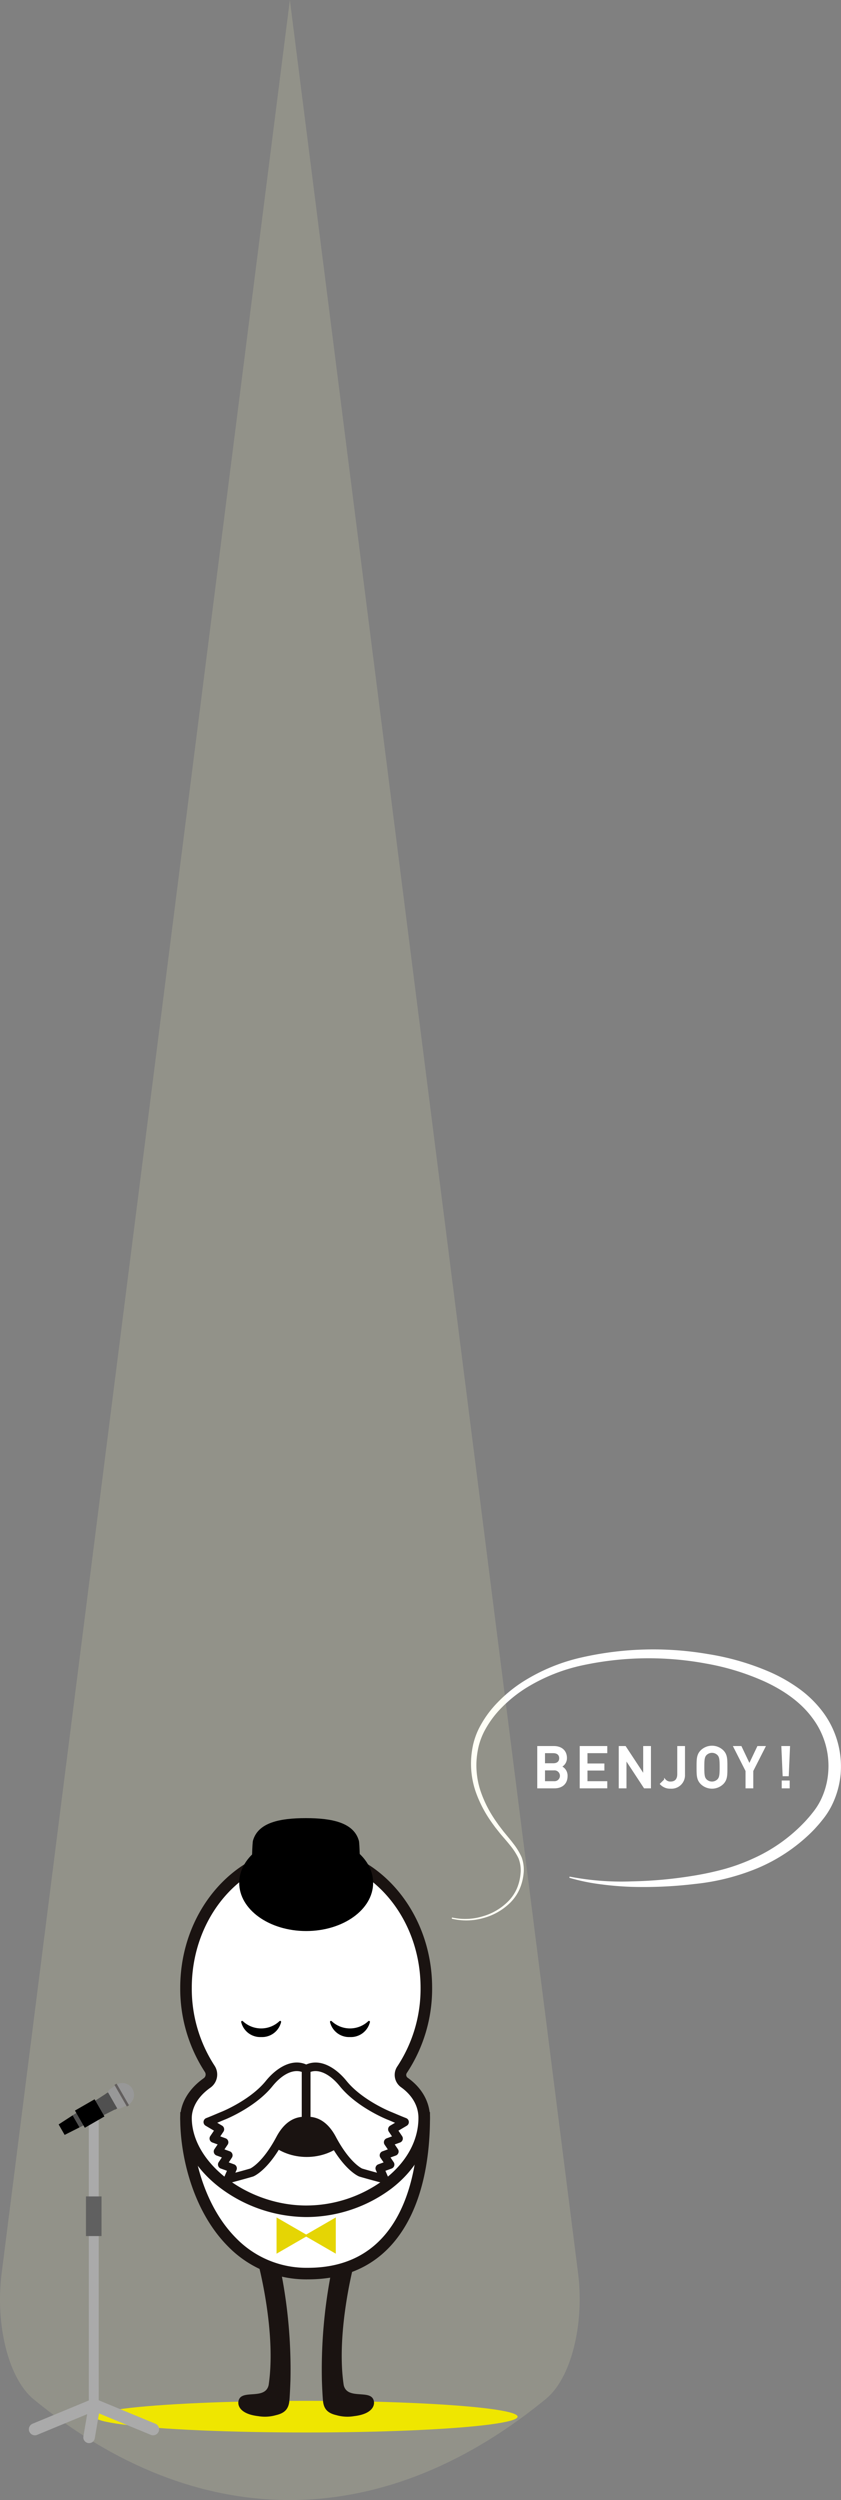 <svg xmlns="http://www.w3.org/2000/svg" width="237.764" height="706.08" viewBox="0 0 237.764 706.08">
  <rect x="0" y="0" width="237.764" height="706.08" fill="#808080" stroke="none"/>
  <g id="グループ_2524" data-name="グループ 2524" transform="translate(-3344.236 -2327.237)">
    <g id="グループ_2523" data-name="グループ 2523">
      <g id="グループ_2522" data-name="グループ 2522" transform="translate(2560.946 2618.34)">
        <path id="パス_385" data-name="パス 385" d="M816.276,1688.054a17.057,17.057,0,0,0,8.681-.332,16.48,16.48,0,0,0,7.4-4.443,11.954,11.954,0,0,0,2.336-3.6,13.949,13.949,0,0,0,.973-4.187,9.241,9.241,0,0,0-.6-4.155,18.157,18.157,0,0,0-2.339-3.619c-.9-1.147-1.892-2.237-2.858-3.393l-1.4-1.761c-.436-.611-.894-1.206-1.31-1.831a34.485,34.485,0,0,1-4.138-8.036,24.374,24.374,0,0,1-1.359-9.007,25.227,25.227,0,0,1,.6-4.548,21,21,0,0,1,1.556-4.352,29.717,29.717,0,0,1,5.306-7.433,39.9,39.9,0,0,1,7.017-5.781,52.54,52.54,0,0,1,16.666-6.942,91.528,91.528,0,0,1,35.825-.977,72.28,72.28,0,0,1,17.4,5.025,45.213,45.213,0,0,1,8.015,4.507,31.342,31.342,0,0,1,6.772,6.444,25.722,25.722,0,0,1,5.327,17.846,25.007,25.007,0,0,1-2.619,9.145,22.285,22.285,0,0,1-2.635,3.99c-.48.607-.973,1.2-1.5,1.767-.507.583-1.041,1.14-1.591,1.681a48.59,48.59,0,0,1-15.239,10.1,62.973,62.973,0,0,1-17.554,4.413,121.755,121.755,0,0,1-17.9.827,88.1,88.1,0,0,1-8.925-.74,55.62,55.62,0,0,1-8.75-1.827l.085-.329a76.744,76.744,0,0,0,17.6,1.348,122.1,122.1,0,0,0,17.558-1.62,84.953,84.953,0,0,0,8.546-1.848,54.6,54.6,0,0,0,8.136-2.968,45.94,45.94,0,0,0,14.03-9.748c.5-.509.991-1.02,1.45-1.563.48-.524.928-1.074,1.364-1.634a18.738,18.738,0,0,0,2.234-3.43,21.474,21.474,0,0,0,2.186-7.868,22.488,22.488,0,0,0-4.5-15.51c-3.306-4.486-8.148-7.781-13.358-10.2a69.4,69.4,0,0,0-16.6-5.116,89.052,89.052,0,0,0-34.849.448,50.457,50.457,0,0,0-16.107,6.434,37.947,37.947,0,0,0-6.761,5.406,27.967,27.967,0,0,0-5.092,6.912,19.546,19.546,0,0,0-1.508,3.977,23.761,23.761,0,0,0-.648,4.243,22.947,22.947,0,0,0,1.118,8.5,33.3,33.3,0,0,0,3.835,7.805c.393.616.83,1.2,1.243,1.81l1.331,1.75c.913,1.137,1.9,2.264,2.806,3.464a18.882,18.882,0,0,1,2.394,3.885,10.1,10.1,0,0,1,.587,4.579,14.678,14.678,0,0,1-1.116,4.421,12.668,12.668,0,0,1-2.547,3.772,17.078,17.078,0,0,1-7.756,4.466,17.475,17.475,0,0,1-8.9.171Z" transform="translate(94.811 -1437.609)" fill="#fff"/>
        <g id="グループ_135" data-name="グループ 135" transform="translate(935.404 202.152)">
          <g id="グループ_134" data-name="グループ 134" transform="translate(0 0)">
            <path id="パス_386" data-name="パス 386" d="M840.457,1750.814h-4.651v-11.5h4.473c2.131,0,3.472,1.211,3.472,3.149a2.6,2.6,0,0,1-1.55,2.438,2.734,2.734,0,0,1,1.728,2.666C843.929,1749.684,842.492,1750.814,840.457,1750.814Zm-.324-9.931h-2.584v3.294h2.584c1.114,0,1.874-.581,1.874-1.646S841.248,1740.883,840.133,1740.883Zm.162,4.861h-2.746v3.5H840.3a1.757,1.757,0,1,0,0-3.5Z" transform="translate(-835.806 -1739.219)" fill="#fff" stroke="#fff" stroke-miterlimit="10" stroke-width="0.444"/>
            <path id="パス_387" data-name="パス 387" d="M847.419,1750.814v-11.5h7.348v1.567h-5.6v3.359h4.78v1.55h-4.78v3.456h5.6v1.566Z" transform="translate(-835.416 -1739.219)" fill="#fff" stroke="#fff" stroke-miterlimit="10" stroke-width="0.444"/>
            <path id="パス_388" data-name="パス 388" d="M865.152,1750.814l-5.313-8.091v8.091h-1.744v-11.5h1.6l5.312,8.075v-8.075h1.745v11.5Z" transform="translate(-835.058 -1739.219)" fill="#fff" stroke="#fff" stroke-miterlimit="10" stroke-width="0.444"/>
            <path id="パス_389" data-name="パス 389" d="M872.175,1750.911a3.6,3.6,0,0,1-2.794-1.114l1.163-1.147a2.015,2.015,0,0,0,1.631.695c1.292,0,2.084-.791,2.084-2.292v-7.736H876v7.865A3.583,3.583,0,0,1,872.175,1750.911Z" transform="translate(-834.679 -1739.219)" fill="#fff" stroke="#fff" stroke-miterlimit="10" stroke-width="0.444"/>
            <path id="パス_390" data-name="パス 390" d="M886.554,1749.687a4.347,4.347,0,0,1-6.056,0c-1.131-1.13-1.114-2.406-1.114-4.618s-.016-3.488,1.114-4.619a4.347,4.347,0,0,1,6.056,0c1.131,1.13,1.1,2.406,1.1,4.619S887.684,1748.557,886.554,1749.687Zm-1.324-8.187a2.416,2.416,0,0,0-3.423,0c-.565.613-.679,1.259-.679,3.569s.114,2.955.679,3.569a2.418,2.418,0,0,0,3.423,0c.565-.614.678-1.26.678-3.569S885.8,1742.113,885.23,1741.5Z" transform="translate(-834.344 -1739.222)" fill="#fff" stroke="#fff" stroke-miterlimit="10" stroke-width="0.444"/>
            <path id="パス_391" data-name="パス 391" d="M894.634,1746.083v4.732H892.89v-4.732l-3.44-6.767h1.906l2.406,5.055,2.406-5.055h1.906Z" transform="translate(-834.006 -1739.219)" fill="#fff" stroke="#fff" stroke-miterlimit="10" stroke-width="0.444"/>
            <path id="パス_392" data-name="パス 392" d="M904.226,1747.391h-1.292l-.355-8.075h2Zm-1.55,3.423v-1.76h1.809v1.76Z" transform="translate(-833.565 -1739.219)" fill="#fff" stroke="#fff" stroke-miterlimit="10" stroke-width="0.444"/>
          </g>
        </g>
      </g>
      <g id="グループ_2521" data-name="グループ 2521" transform="translate(3270.983 89.82)">
        <path id="パス_2465" data-name="パス 2465" d="M1614.731,8.535,1533.247,650.57c-1.861,14.662,1.991,29.808,9.05,35.59h0c46,37.68,97.658,37.948,143.759.747l1.017-.821c7.1-5.732,10.994-20.93,9.126-35.651Z" transform="translate(-1459.528 2228.882)" fill="rgba(255,251,190,0.49)" opacity="0.3"/>
        <ellipse id="楕円形_846" data-name="楕円形 846" cx="59.777" cy="4.468" rx="59.777" ry="4.468" transform="translate(100.036 2915.474)" fill="#efe600" style="mix-blend-mode: multiply;isolation: isolate"/>
        <g id="グループ_2242" data-name="グループ 2242" transform="translate(124.206 2750.906)">
          <g id="グループ_1704" data-name="グループ 1704" transform="translate(0 0)">
            <g id="グループ_1691" data-name="グループ 1691" transform="translate(16.419 124.701)">
              <g id="グループ_1688" data-name="グループ 1688">
                <g id="グループ_1687" data-name="グループ 1687">
                  <path id="パス_1530" data-name="パス 1530" d="M1435.221,3091.834a142.116,142.116,0,0,0-3.4-33.751l-5.68,1.241s5.129,19.227,2.911,34.159c-.894,4.067-6.857,1.482-8.258,3.836-.84,1.41-.316,4.3,5.3,4.953a11.3,11.3,0,0,0,5.014-.274c2.313-.533,3.456-1.582,3.758-3.713C1435.017,3097.152,1435.2,3093.037,1435.221,3091.834Z" transform="translate(-1420.472 -3058.083)" fill="#1a1311"/>
                </g>
              </g>
              <g id="グループ_1690" data-name="グループ 1690" transform="translate(23.606)">
                <g id="グループ_1689" data-name="グループ 1689">
                  <path id="パス_1531" data-name="パス 1531" d="M1500.422,3091.834a142.133,142.133,0,0,1,3.4-33.751l5.679,1.241s-5.129,19.227-2.91,34.159c.894,4.067,6.856,1.482,8.258,3.836.839,1.41.316,4.3-5.3,4.953a11.3,11.3,0,0,1-5.014-.274c-2.313-.533-3.456-1.582-3.757-3.713C1500.626,3097.152,1500.439,3093.037,1500.422,3091.834Z" transform="translate(-1500.401 -3058.083)" fill="#1a1311"/>
                </g>
              </g>
            </g>
            <g id="グループ_1694" data-name="グループ 1694" transform="translate(0 7.893)">
              <g id="グループ_1692" data-name="グループ 1692" transform="translate(0 75.141)">
                <path id="パス_1532" data-name="パス 1532" d="M1437.753,2922.532c0,22.074-7.962,43.961-32.853,43.961s-34.594-26.337-34.49-43.961Z" transform="translate(-1368.775 -2920.898)" fill="#fff"/>
                <path id="パス_1533" data-name="パス 1533" d="M1401,2964.229a30.855,30.855,0,0,1-22.646-9.344c-10.047-10.106-13.539-25.849-13.478-36.26l.009-1.624h70.6v1.634c0,8.8-1.273,21.335-7.338,31.119C1422.2,2959.359,1413.063,2964.229,1401,2964.229Zm-32.837-43.961c.29,9.736,3.672,23.425,12.508,32.313a27.7,27.7,0,0,0,20.329,8.381c10.854,0,19.054-4.35,24.372-12.93,4.275-6.9,6.627-16.469,6.832-27.764Z" transform="translate(-1364.877 -2917.001)" fill="#1a1311"/>
              </g>
              <g id="グループ_1693" data-name="グループ 1693" transform="translate(0.001 0)">
                <path id="パス_1534" data-name="パス 1534" d="M1376.349,2733.377a2.922,2.922,0,0,0,.76-4,41.575,41.575,0,0,1-6.7-22.885c0-21.2,15.211-38.383,33.973-38.383s33.974,17.185,33.974,38.383a41.536,41.536,0,0,1-6.871,23.145,2.614,2.614,0,0,0,.635,3.587,12.3,12.3,0,0,1,5.633,10.027c0,14.655-16.313,26.363-33.37,26.363s-33.973-12.423-33.973-26.363C1370.411,2739.153,1373.163,2735.632,1376.349,2733.377Z" transform="translate(-1368.777 -2666.474)" fill="#fff"/>
                <path id="パス_1535" data-name="パス 1535" d="M1400.487,2767.348a41.031,41.031,0,0,1-24.374-8.288c-7.139-5.441-11.233-12.625-11.233-19.708,0-4.14,2.416-8.225,6.628-11.206a1.291,1.291,0,0,0,.34-1.77,43.059,43.059,0,0,1-6.968-23.783c0-22.064,15.973-40.016,35.607-40.016s35.607,17.952,35.607,40.016a42.993,42.993,0,0,1-7.148,24.054.981.981,0,0,0,.22,1.344c4.078,2.88,6.324,6.916,6.324,11.361,0,7.48-3.881,14.573-10.929,19.974A40.283,40.283,0,0,1,1400.487,2767.348Zm0-101.5c-17.832,0-32.34,16.485-32.34,36.749a39.8,39.8,0,0,0,6.43,21.986,4.545,4.545,0,0,1-1.181,6.234h0c-4.737,3.352-5.249,7.088-5.249,8.539,0,12.711,15.717,24.729,32.34,24.729a36.953,36.953,0,0,0,22.088-7.349c6.222-4.768,9.649-10.94,9.649-17.38,0-4.527-3.1-7.389-4.942-8.693a4.267,4.267,0,0,1-1.05-5.831,39.735,39.735,0,0,0,6.594-22.235C1432.826,2682.33,1418.319,2665.844,1400.487,2665.844Z" transform="translate(-1364.88 -2662.577)" fill="#1a1311"/>
              </g>
            </g>
            <path id="パス_1536" data-name="パス 1536" d="M1437.186,2888.591c0-6.807,6.445-12.325,14.4-12.325s14.4,5.518,14.4,12.325-6.445,12.368-14.4,12.368S1437.186,2895.4,1437.186,2888.591Z" transform="translate(-1415.83 -2805.263)" fill="#1a1311"/>
            <g id="グループ_1697" data-name="グループ 1697" transform="translate(17.228 57.255)">
              <g id="グループ_1695" data-name="グループ 1695" transform="translate(0 0)">
                <path id="パス_1537" data-name="パス 1537" d="M1428.858,2834.286a5.53,5.53,0,0,1-5.644-4.242.277.277,0,0,1,.457-.257,7.552,7.552,0,0,0,10.375,0,.277.277,0,0,1,.457.257A5.531,5.531,0,0,1,1428.858,2834.286Z" transform="translate(-1423.209 -2829.714)"/>
              </g>
              <g id="グループ_1696" data-name="グループ 1696" transform="translate(25.117 0)">
                <path id="パス_1538" data-name="パス 1538" d="M1513.9,2834.286a5.53,5.53,0,0,1-5.644-4.242.277.277,0,0,1,.457-.257,7.552,7.552,0,0,0,10.374,0,.277.277,0,0,1,.457.257A5.53,5.53,0,0,1,1513.9,2834.286Z" transform="translate(-1508.255 -2829.714)"/>
              </g>
            </g>
            <g id="グループ_1702" data-name="グループ 1702" transform="translate(6.576 69.027)">
              <g id="グループ_1699" data-name="グループ 1699" transform="translate(0 0)">
                <g id="グループ_1698" data-name="グループ 1698">
                  <path id="パス_1539" data-name="パス 1539" d="M1395.732,2887.426c2.638-1.1,9.037-4.318,12.827-9s7.725-5.551,10.421-4.071v14.643c-1.092,0-4.468-.307-7.3,5.033-4.27,8.046-8.041,9.509-8.041,9.509-1.46.442-4.182,1.18-6.713,1.852l1.316-3.037-2.947-1.073,1.752-2.6-2.946-1.073,1.752-2.6-2.946-1.071,1.752-2.6-3.457-2.039C1392.954,2888.611,1394.3,2888,1395.732,2887.426Z" transform="translate(-1390.002 -2872.475)" fill="#fff"/>
                  <path id="パス_1540" data-name="パス 1540" d="M1394.066,2903.685a1.2,1.2,0,0,1-1.1-1.674l.81-1.87-1.751-.638a1.2,1.2,0,0,1-.584-1.8l.895-1.328-1.506-.548a1.2,1.2,0,0,1-.584-1.8l.9-1.329-1.5-.547a1.2,1.2,0,0,1-.584-1.8l1.041-1.544-2.361-1.392a1.2,1.2,0,0,1,.173-2.149c1.034-.4,1.925-.779,2.787-1.144.583-.246,1.147-.484,1.724-.718.857-.358,8.22-3.54,12.351-8.65,2.955-3.655,7.642-6.721,11.93-4.368a1.2,1.2,0,0,1,.621,1.05v14.643a1.2,1.2,0,0,1-1.2,1.2l-.184,0c-1.111-.01-3.7-.044-6.059,4.4-4.428,8.344-8.5,10-8.666,10.064q-.042.016-.086.029c-1.242.376-3.513,1-6.752,1.863A1.182,1.182,0,0,1,1394.066,2903.685Zm.219-5.91,1.506.548a1.2,1.2,0,0,1,.69,1.6l-.331.762c1.913-.517,3.326-.912,4.218-1.181.307-.146,3.627-1.848,7.392-8.942,2.438-4.594,5.417-5.477,7.162-5.639v-12.7c-2.429-.85-5.538.646-8.291,4.051-4.418,5.464-11.851,8.753-13.3,9.357l-.013,0c-.568.23-1.123.464-1.7.707l-.591.249,1.373.81a1.2,1.2,0,0,1,.385,1.7l-.895,1.328,1.5.547a1.2,1.2,0,0,1,.584,1.8l-.9,1.329,1.506.548a1.2,1.2,0,0,1,.584,1.8Z" transform="translate(-1387.143 -2869.575)" fill="#1a1311"/>
                </g>
              </g>
              <g id="グループ_1701" data-name="グループ 1701" transform="translate(27.888 0)">
                <g id="グループ_1700" data-name="グループ 1700">
                  <path id="パス_1541" data-name="パス 1541" d="M1508.875,2887.426c-2.638-1.1-9.037-4.318-12.827-9s-7.725-5.551-10.421-4.071v14.643c1.092,0,4.468-.307,7.3,5.033,4.269,8.046,8.041,9.509,8.041,9.509,1.46.442,4.182,1.18,6.712,1.852l-1.316-3.037,2.947-1.073-1.752-2.6,2.947-1.073-1.752-2.6,2.946-1.071-1.752-2.6,3.457-2.039C1511.653,2888.611,1510.3,2888,1508.875,2887.426Z" transform="translate(-1484.428 -2872.475)" fill="#fff"/>
                  <path id="パス_1542" data-name="パス 1542" d="M1504.822,2903.685a1.2,1.2,0,0,1-.307-.04c-3.238-.86-5.51-1.487-6.753-1.863-.029-.009-.057-.019-.086-.03-.171-.066-4.238-1.72-8.665-10.064-2.358-4.443-4.954-4.405-6.059-4.4l-.184,0a1.2,1.2,0,0,1-1.2-1.2v-14.643a1.2,1.2,0,0,1,.622-1.051c4.288-2.354,8.974.712,11.93,4.368,4.131,5.11,11.493,8.292,12.351,8.65.576.233,1.141.471,1.724.718.862.364,1.753.74,2.787,1.144a1.2,1.2,0,0,1,.173,2.149l-2.361,1.392,1.041,1.544a1.2,1.2,0,0,1-.584,1.8l-1.5.547.895,1.329a1.2,1.2,0,0,1-.584,1.8l-1.506.548.895,1.328a1.2,1.2,0,0,1-.584,1.8l-1.752.638.81,1.87a1.2,1.2,0,0,1-1.1,1.675Zm-6.3-4.175c.892.268,2.3.664,4.212,1.179l-.33-.762a1.2,1.2,0,0,1,.69-1.6l1.506-.549-.9-1.328a1.2,1.2,0,0,1,.584-1.8l1.506-.548-.9-1.329a1.2,1.2,0,0,1,.584-1.8l1.5-.547-.895-1.327a1.2,1.2,0,0,1,.385-1.7l1.373-.809-.591-.249c-.574-.242-1.129-.477-1.7-.707l-.013-.005c-1.445-.6-8.879-3.893-13.3-9.357-2.753-3.4-5.862-4.9-8.291-4.052v12.7c1.745.161,4.724,1.045,7.162,5.638C1494.865,2897.609,1498.165,2899.337,1498.525,2899.51Z" transform="translate(-1481.569 -2869.575)" fill="#1a1311"/>
                </g>
              </g>
            </g>
            <g id="グループ_1703" data-name="グループ 1703" transform="translate(16.678)">
              <ellipse id="楕円形_723" data-name="楕円形 723" cx="18.929" cy="13.603" rx="18.929" ry="13.603" transform="translate(0 4.682)"/>
              <path id="パス_1543" data-name="パス 1543" d="M1463.994,2649.536c0,6.248-6.845,11.314-15.289,11.314s-15.289-5.065-15.289-11.314c0-.8.113-6.583.328-7.339,1.458-5.125,7.6-6.344,14.961-6.344,7.388,0,13.552,1.251,14.978,6.406C1463.887,2643,1463.994,2648.755,1463.994,2649.536Z" transform="translate(-1429.852 -2635.853)"/>
            </g>
          </g>
          <g id="グループ_1706" data-name="グループ 1706" transform="translate(27.232 112.772)">
            <path id="パス_1544" data-name="パス 1544" d="M1462.145,3015.245l-8.869-5.12v10.24Z" transform="translate(-1453.276 -3010.125)" fill="#e5d504"/>
            <path id="パス_1545" data-name="パス 1545" d="M1483.547,3015.245l8.869-5.12v10.24Z" transform="translate(-1475.665 -3010.125)" fill="#e5d504"/>
          </g>
        </g>
        <g id="グループ_2241" data-name="グループ 2241" transform="translate(80.894 2825.715)">
          <g id="グループ_1708" data-name="グループ 1708" transform="translate(0 89.006)">
            <path id="長方形_179" data-name="長方形 179" d="M1.7,0H20.594a0,0,0,0,1,0,0V3.4a0,0,0,0,1,0,0H1.7A1.7,1.7,0,0,1,0,1.7v0A1.7,1.7,0,0,1,1.7,0Z" transform="translate(0 7.866) rotate(-22.455)" fill="#aaa"/>
            <path id="長方形_180" data-name="長方形 180" d="M1.7,0H20.594a0,0,0,0,1,0,0V3.4a0,0,0,0,1,0,0H1.7A1.7,1.7,0,0,1,0,1.7v0A1.7,1.7,0,0,1,1.7,0Z" transform="translate(36.56 11.007) rotate(-157.545)" fill="#aaa"/>
            <path id="長方形_181" data-name="長方形 181" d="M0,0H3.265a0,0,0,0,1,0,0V9.3A1.632,1.632,0,0,1,1.632,10.93h0A1.632,1.632,0,0,1,0,9.3V0A0,0,0,0,1,0,0Z" transform="translate(17.495 1.626) rotate(9.646)" fill="#aaa"/>
          </g>
          <rect id="長方形_182" data-name="長方形 182" width="2.799" height="81.975" transform="translate(17.463 9.902)" fill="#aaa"/>
          <rect id="長方形_183" data-name="長方形 183" width="4.399" height="11.197" transform="translate(16.663 32.029)" fill="#606060"/>
          <g id="グループ_1710" data-name="グループ 1710" transform="translate(8.936)">
            <g id="グループ_1709" data-name="グループ 1709">
              <path id="パス_1546" data-name="パス 1546" d="M1317.77,2922.222h0a3.315,3.315,0,0,0-4.527-1.221l-1.971,1.433a1,1,0,0,0-.279,1.307l2.056,3.575a1,1,0,0,0,1.27.416l2.23-.982A3.316,3.316,0,0,0,1317.77,2922.222Z" transform="translate(-1296.901 -2920.559)" fill="#989898"/>
              <rect id="長方形_184" data-name="長方形 184" width="7.048" height="0.7" transform="translate(16.383 0.178) rotate(60.099)" fill="#625e5d"/>
              <rect id="長方形_185" data-name="長方形 185" width="5.196" height="0.7" transform="translate(13.953 2.671) rotate(60.099)" fill="#3e3b3b"/>
              <path id="パス_1547" data-name="パス 1547" d="M1291.678,2933.472l-2.591-4.507-9.994,6.486,1.953,3.4Z" transform="translate(-1275.146 -2926.315)" fill="#505050"/>
              <path id="パス_1548" data-name="パス 1548" d="M1270.517,2949.542l-3.947,2.562,1.7,2.957,4.2-2.123Z" transform="translate(-1266.57 -2940.407)"/>
            </g>
            <rect id="長方形_186" data-name="長方形 186" width="5.598" height="6.398" transform="translate(10.158 4.594) rotate(60.099)"/>
          </g>
        </g>
      </g>
    </g>
  </g>
</svg>
